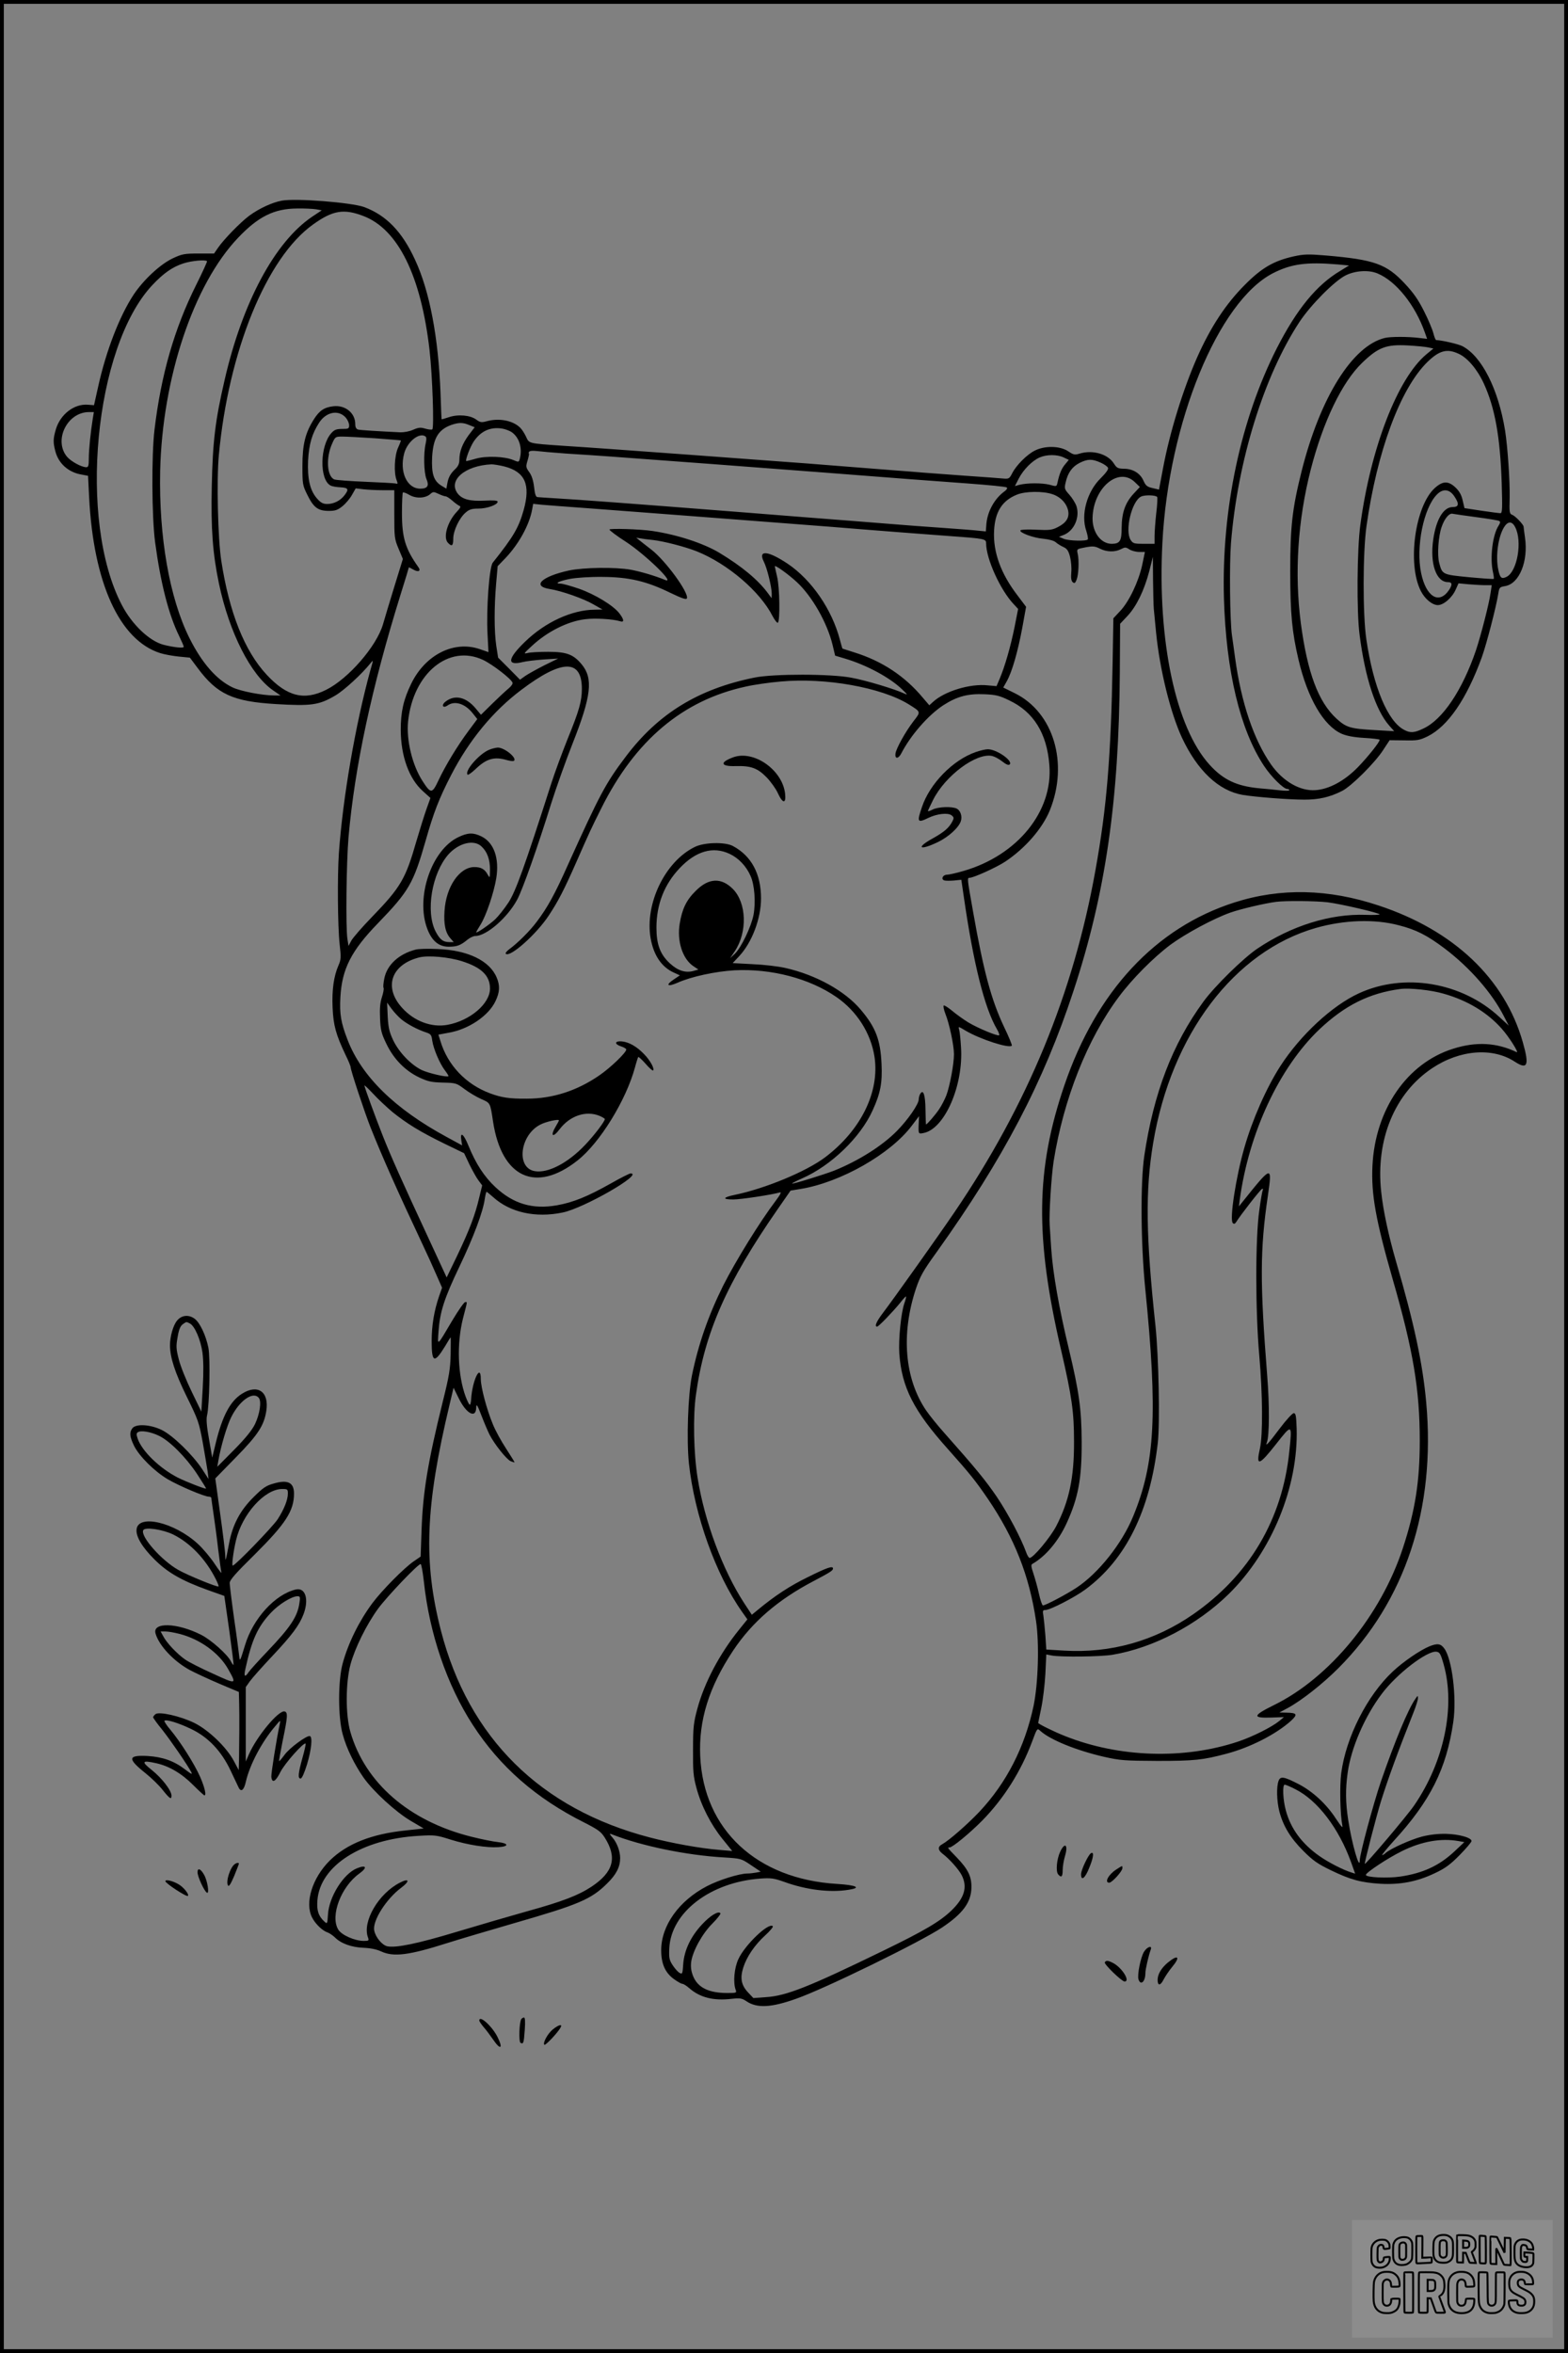 <?xml version="1.0" encoding="UTF-8"?>
<svg xmlns="http://www.w3.org/2000/svg" version="1.0" width="1024pt" height="1536pt" viewBox="0 0 1024 1536" preserveAspectRatio="xMidYMid meet">
  <rect x="0" y="0" width="1024" height="1536" fill="#808080" stroke="none"/>
  <g transform="translate(0.00 0.00) scale(1)">
    <g transform="translate(0,1536) scale(0.1,-0.1)" fill="#000000" stroke="none">
      <path d="M1840 14050 c-62 -11 -148 -51 -212 -98 -58 -43 -169 -157 -206 -212 l-24 -35 -101 0 c-93 0 -108 -3 -168 -31 -83 -39 -192 -141 -256 -237 -92 -139 -180 -367 -231 -597 l-28 -125 -41 3 c-89 7 -179 -63 -208 -160 -18 -61 -19 -85 -4 -142 20 -81 86 -140 172 -154 l42 -8 7 -139 c28 -559 198 -933 463 -1018 28 -9 83 -19 123 -23 l72 -7 51 -68 c127 -171 229 -218 509 -235 234 -14 283 -7 390 56 58 34 173 140 229 210 20 25 20 25 0 -44 -98 -357 -180 -831 -206 -1196 -10 -147 -8 -476 5 -593 10 -87 9 -102 -8 -140 -30 -69 -43 -158 -38 -274 5 -117 22 -177 84 -308 19 -38 34 -75 34 -82 0 -20 91 -294 130 -393 77 -193 172 -407 345 -775 26 -55 64 -138 84 -185 l38 -86 -19 -54 c-33 -96 -49 -192 -49 -294 0 -142 17 -149 87 -35 19 33 36 59 37 59 1 0 1 -49 0 -110 -2 -94 -9 -140 -52 -312 -97 -393 -129 -586 -138 -836 l-6 -173 -45 -31 c-64 -44 -208 -190 -270 -273 -87 -117 -158 -261 -194 -393 -31 -111 -31 -353 0 -463 24 -91 78 -200 137 -284 64 -90 209 -223 307 -281 l85 -50 -119 -13 c-222 -23 -383 -87 -494 -196 -114 -113 -165 -275 -116 -372 22 -43 68 -87 102 -98 11 -4 32 -18 46 -31 40 -41 110 -66 189 -69 46 -2 85 -10 115 -24 81 -37 180 -25 431 55 79 25 275 83 434 129 424 122 505 156 610 260 60 59 85 108 85 166 0 43 -20 98 -48 131 -23 27 -24 31 -7 24 196 -77 489 -137 732 -151 112 -7 113 -7 177 -50 l64 -43 -30 -6 c-17 -3 -43 -6 -57 -6 -52 0 -187 -42 -265 -83 -182 -95 -298 -257 -298 -418 0 -88 26 -147 83 -188 23 -17 48 -31 55 -31 7 0 28 -13 46 -29 70 -61 158 -83 276 -69 56 6 67 4 97 -16 68 -46 160 -42 323 16 187 65 816 373 955 466 136 91 190 165 191 262 1 71 -22 118 -96 195 -62 64 -63 65 -47 65 19 0 132 93 214 176 140 143 252 319 326 517 32 87 33 87 53 68 64 -58 233 -127 415 -169 107 -24 134 -26 351 -27 241 0 295 6 450 47 155 41 323 127 420 214 47 43 41 53 -30 54 l-45 1 56 30 c90 49 227 157 329 259 437 438 637 1042 574 1735 -23 256 -80 521 -197 920 -48 166 -84 331 -97 455 -37 340 88 644 333 807 181 121 396 137 540 42 83 -54 95 -24 52 127 -118 415 -451 731 -942 893 -328 109 -640 116 -941 20 -516 -165 -902 -580 -1111 -1194 -187 -547 -193 -993 -21 -1730 70 -303 84 -402 84 -595 1 -236 -32 -389 -116 -552 -38 -73 -150 -208 -174 -208 -5 0 -16 17 -23 38 -33 91 -117 250 -190 359 -74 109 -139 188 -345 420 -43 48 -96 114 -118 146 -140 206 -165 497 -67 793 28 83 46 116 137 242 434 607 697 1108 893 1705 208 631 297 1241 302 2078 l2 317 48 51 c59 63 109 166 142 291 l24 95 1 -150 c1 -82 3 -168 5 -190 2 -22 9 -92 15 -155 24 -242 94 -524 169 -686 101 -215 240 -346 396 -373 85 -14 300 -31 404 -31 94 0 165 16 246 57 62 32 216 185 270 270 l40 61 95 -1 c86 -2 101 1 153 26 133 66 255 244 354 516 32 90 93 325 108 417 6 39 9 42 44 48 93 15 153 162 130 318 -5 35 -9 66 -9 70 0 13 -54 70 -74 77 -18 7 -20 15 -17 112 2 110 -13 331 -30 439 -44 271 -153 486 -280 551 -29 14 -134 38 -170 39 -4 0 -12 20 -18 44 -6 24 -33 89 -61 144 -38 76 -69 120 -126 181 -120 128 -199 156 -513 183 -120 10 -145 9 -214 -6 -129 -29 -208 -75 -317 -185 -125 -125 -224 -276 -312 -474 -92 -209 -179 -489 -223 -725 l-26 -138 -43 10 c-35 8 -44 16 -58 47 -21 49 -69 79 -128 79 -40 1 -47 5 -65 33 -39 63 -138 92 -224 66 -33 -10 -41 -8 -75 15 -54 36 -153 38 -219 4 -50 -25 -120 -95 -146 -146 -19 -37 -23 -39 -58 -36 -21 2 -137 11 -258 19 -121 9 -242 18 -270 20 -27 3 -113 9 -190 15 -132 10 -322 25 -445 35 -30 3 -179 14 -330 25 -151 11 -394 29 -540 40 -410 30 -670 49 -845 60 -228 16 -219 14 -240 60 -10 21 -27 48 -39 59 -49 47 -138 63 -218 41 -33 -9 -42 -8 -68 11 -39 29 -120 36 -180 15 -24 -8 -45 -14 -46 -13 -1 1 -4 76 -7 167 -14 367 -71 669 -166 873 -84 184 -188 291 -332 345 -82 30 -447 59 -539 42z m223 -56 l38 -7 -63 -42 c-243 -164 -455 -560 -571 -1065 -62 -267 -78 -405 -84 -695 -6 -278 6 -439 47 -635 67 -319 208 -597 354 -697 l48 -33 -38 0 c-81 0 -226 28 -278 54 -103 50 -198 159 -279 321 -130 261 -200 660 -191 1090 14 608 218 1218 509 1523 132 139 236 190 385 191 47 1 102 -2 123 -5z m310 -44 c226 -86 376 -389 432 -874 19 -168 31 -511 18 -519 -5 -3 -26 -1 -46 5 -31 9 -43 8 -78 -7 -24 -11 -60 -18 -87 -17 -146 7 -259 14 -274 18 -12 4 -18 15 -18 36 0 72 -65 125 -143 116 -60 -7 -91 -28 -127 -85 -56 -88 -75 -164 -75 -303 0 -121 1 -128 33 -192 40 -81 69 -103 139 -103 42 0 58 5 90 31 21 17 49 50 62 74 l24 42 51 -6 c28 -3 85 -6 126 -6 l75 0 0 -157 c0 -150 1 -161 28 -225 l28 -67 -55 -178 c-30 -98 -64 -210 -75 -249 -42 -143 -226 -355 -371 -427 -143 -72 -256 -44 -388 98 -145 155 -245 407 -297 745 -22 143 -31 523 -16 687 63 682 312 1292 616 1508 128 92 200 104 328 55z m-1021 -295 c2 -3 -30 -73 -72 -157 -141 -283 -228 -583 -271 -943 -20 -167 -18 -569 4 -735 36 -268 89 -474 157 -612 16 -33 30 -65 30 -70 0 -11 -65 -4 -132 13 -92 24 -206 132 -272 259 -288 550 -180 1684 198 2088 74 79 133 120 205 143 53 17 142 25 153 14z m7382 -21 l76 -7 -57 -35 c-155 -92 -284 -250 -414 -504 -237 -466 -362 -1054 -346 -1633 14 -477 105 -858 262 -1095 47 -71 127 -150 151 -150 8 0 14 -4 14 -8 0 -5 -28 -5 -62 -1 -35 4 -94 10 -133 13 -148 14 -236 55 -325 153 -221 242 -342 807 -309 1448 40 787 365 1579 723 1762 118 60 217 74 420 57z m262 -59 c121 -50 246 -206 309 -385 l15 -42 -53 6 c-71 9 -186 9 -223 0 -212 -51 -423 -389 -544 -871 -61 -244 -74 -360 -74 -653 0 -276 12 -398 54 -576 59 -252 164 -432 282 -484 33 -14 79 -23 148 -27 55 -3 100 -9 100 -12 0 -16 -78 -113 -142 -179 -88 -90 -188 -144 -278 -150 -100 -7 -211 57 -289 167 -113 162 -195 403 -235 696 -8 61 -18 128 -21 150 -13 98 -17 459 -6 600 43 535 215 1090 447 1443 74 112 230 269 303 305 64 31 150 36 207 12z m332 -483 l33 -7 -46 -38 c-188 -157 -363 -610 -431 -1112 -22 -161 -25 -570 -5 -720 36 -279 105 -491 193 -591 l33 -37 -125 7 c-163 9 -188 17 -252 75 -119 109 -190 301 -233 624 -42 326 -20 670 65 1002 81 314 204 570 336 697 105 101 157 121 299 113 55 -3 115 -9 133 -13z m197 -41 c58 -26 122 -101 165 -194 73 -159 107 -349 117 -649 5 -166 4 -198 -8 -198 -8 0 -64 7 -124 16 l-111 17 -12 51 c-8 36 -22 60 -47 84 -47 44 -83 43 -135 -4 -129 -117 -181 -496 -91 -672 26 -52 75 -92 111 -92 38 0 94 49 117 102 l18 40 65 -6 c36 -3 85 -6 109 -6 l43 0 -7 -47 c-10 -74 -63 -278 -96 -378 -89 -261 -218 -453 -344 -511 -58 -28 -85 -30 -124 -9 -108 55 -202 280 -248 592 -24 163 -23 568 1 738 69 489 221 899 398 1072 77 75 128 89 203 54z m-8919 -423 c-14 -86 -26 -204 -26 -260 0 -49 -3 -58 -17 -58 -32 1 -98 37 -125 68 -89 106 -1 290 141 292 l34 0 -7 -42z m1652 6 c12 -14 22 -36 22 -50 0 -22 -4 -24 -45 -24 -37 0 -51 -5 -70 -26 -76 -82 -80 -304 -7 -343 10 -6 40 -11 65 -12 53 -3 57 -13 26 -53 -27 -35 -70 -56 -112 -56 -27 0 -42 8 -66 35 -47 53 -64 129 -59 249 6 108 26 176 73 248 46 70 126 85 173 32z m807 -49 l35 -14 -39 -51 c-41 -56 -61 -107 -61 -162 0 -24 -8 -42 -26 -59 -32 -30 -46 -55 -53 -96 l-6 -33 -33 20 c-50 31 -65 77 -60 186 7 123 40 179 125 210 50 17 76 17 118 -1z m278 -47 c49 -35 70 -105 51 -175 -6 -20 -7 -21 -42 -6 -57 24 -178 28 -244 9 -31 -9 -59 -16 -62 -16 -11 0 24 94 49 130 46 66 105 93 180 83 22 -3 52 -14 68 -25z m-566 -26 c9 -5 9 -19 3 -47 -15 -63 -12 -191 5 -232 19 -44 7 -63 -40 -63 -88 0 -138 111 -105 232 21 75 97 136 137 110z m-327 -13 c91 -7 166 -13 168 -14 1 -1 -7 -23 -19 -49 -23 -52 -28 -162 -9 -210 9 -24 8 -27 -7 -22 -10 2 -99 7 -197 11 -99 4 -190 11 -202 15 -49 19 -57 141 -15 234 20 45 21 46 68 46 26 0 122 -5 213 -11z m1250 -100 c85 -5 214 -14 285 -19 156 -11 1133 -84 1400 -105 477 -37 708 -55 935 -71 135 -10 249 -21 255 -26 5 -5 0 -14 -13 -24 -65 -46 -112 -129 -120 -211 l-4 -52 -42 4 c-22 3 -135 12 -251 20 -115 8 -237 17 -270 20 -33 3 -175 14 -315 25 -140 11 -455 35 -700 55 -764 60 -1091 84 -1215 91 -66 4 -127 8 -135 9 -11 1 -17 20 -22 65 -5 42 -15 75 -31 97 -23 32 -24 37 -11 79 7 24 11 44 8 44 -3 0 -2 5 1 10 4 7 24 9 48 6 23 -3 112 -11 197 -17z m3246 -25 l34 -16 -24 -29 c-23 -27 -37 -60 -50 -120 -6 -26 -6 -26 -53 -13 -49 12 -145 12 -196 -1 l-29 -8 25 49 c30 58 88 117 137 138 46 20 114 20 156 0z m242 -34 c23 -10 45 -26 48 -34 4 -10 -14 -34 -48 -68 -89 -87 -131 -237 -94 -343 8 -26 13 -51 10 -56 -8 -13 -125 -10 -158 4 l-30 13 33 13 c67 28 104 115 81 187 -7 20 -28 54 -46 74 -32 36 -34 41 -25 79 14 64 42 104 91 129 54 27 82 27 138 2z m-3894 -25 c135 -35 172 -118 126 -284 -33 -116 -65 -172 -202 -344 -23 -29 -43 -306 -34 -468 l6 -116 -58 20 c-168 57 -354 -37 -446 -225 -51 -104 -69 -185 -69 -303 1 -171 54 -318 144 -399 l50 -45 -25 -70 c-14 -39 -44 -135 -67 -213 -70 -245 -102 -300 -290 -494 -64 -66 -125 -136 -135 -155 l-18 -34 -7 45 c-12 72 -7 501 7 665 41 462 151 976 340 1584 30 95 54 175 54 177 0 2 13 -5 29 -14 33 -19 52 -10 33 16 -85 120 -107 191 -107 354 0 69 3 129 6 133 4 3 23 -4 43 -16 43 -25 105 -22 136 6 18 16 22 16 54 1 19 -9 39 -16 46 -16 7 0 27 -13 45 -29 18 -16 39 -31 47 -34 9 -3 4 -14 -19 -38 -62 -66 -91 -169 -57 -203 25 -26 34 -19 34 27 0 53 40 137 82 172 23 20 40 25 83 25 56 0 125 25 125 45 0 8 -25 10 -84 7 -96 -5 -146 8 -176 45 -67 86 45 184 220 192 14 0 52 -6 84 -14z m4119 -104 l31 -30 -41 -44 c-55 -60 -77 -123 -78 -222 0 -86 -11 -104 -63 -105 -71 -1 -127 72 -127 165 2 199 171 343 278 236z m2084 -90 c34 -50 31 -71 -10 -71 -60 0 -108 -80 -127 -211 -23 -158 19 -279 96 -279 28 0 30 -16 8 -50 -65 -98 -150 -48 -183 108 -36 170 16 428 104 515 39 39 81 34 112 -12z m-2624 13 c54 -18 93 -60 103 -109 8 -45 -13 -78 -68 -106 -37 -19 -54 -21 -140 -17 -54 3 -101 1 -104 -4 -9 -15 86 -50 150 -55 37 -4 69 -12 81 -23 11 -10 34 -24 50 -31 24 -11 33 -25 43 -64 7 -28 11 -73 8 -102 -3 -37 0 -55 10 -64 11 -9 16 -6 25 17 13 33 17 125 7 169 -7 31 -7 31 50 42 49 9 62 8 94 -8 45 -23 99 -24 138 -4 27 14 32 14 55 -1 14 -9 43 -17 64 -17 l38 0 -18 -86 c-24 -109 -85 -237 -143 -299 l-45 -48 -5 -295 c-11 -608 -38 -939 -112 -1349 -144 -805 -444 -1533 -922 -2235 -111 -163 -394 -561 -464 -653 -45 -59 -59 -92 -40 -92 10 0 103 97 152 157 18 24 35 41 37 40 2 -2 -3 -22 -11 -45 -22 -62 -39 -236 -33 -328 16 -221 94 -374 318 -624 141 -158 179 -205 261 -325 173 -255 270 -500 314 -797 22 -149 14 -407 -16 -553 -57 -269 -177 -504 -355 -693 -78 -82 -198 -187 -242 -211 -29 -15 -29 -36 -1 -59 49 -37 108 -104 128 -142 40 -78 19 -149 -67 -232 -74 -71 -175 -131 -447 -263 -481 -234 -631 -294 -763 -302 l-83 -6 -35 37 c-44 47 -53 93 -31 162 23 72 75 148 144 211 31 28 53 55 49 59 -27 27 -183 -123 -225 -215 -27 -58 -35 -151 -18 -199 8 -21 6 -22 -55 -22 -123 0 -195 37 -224 114 -12 32 -15 58 -11 90 11 73 73 184 138 249 32 32 56 63 53 67 -12 19 -67 -15 -119 -71 -75 -80 -117 -169 -124 -259 -4 -64 -6 -69 -23 -59 -11 5 -31 28 -45 49 -23 35 -26 47 -23 113 12 234 268 430 594 454 71 5 89 2 155 -21 145 -53 302 -72 423 -52 85 13 51 30 -75 38 -526 31 -873 354 -895 833 -11 235 57 452 214 689 125 188 293 333 528 456 108 57 125 68 125 81 0 20 -39 6 -164 -56 -119 -58 -216 -122 -326 -213 l-40 -33 -50 76 c-140 215 -259 534 -304 817 -26 160 -31 404 -11 543 56 405 201 733 534 1212 l84 121 67 11 c261 43 586 228 725 413 l47 62 -2 -44 c-3 -74 -3 -73 32 -66 137 27 261 310 244 561 -3 50 -8 100 -12 113 -7 23 -6 23 42 -6 95 -56 283 -117 302 -98 3 3 -20 59 -51 123 -83 176 -133 359 -202 751 -39 220 -40 222 -22 222 27 1 175 68 231 105 131 87 243 216 292 335 124 307 25 640 -229 765 l-75 37 23 41 c35 63 72 193 101 348 l25 138 -55 73 c-110 143 -161 284 -154 423 6 123 52 197 149 236 56 23 170 24 232 3z m684 -18 c3 -3 1 -51 -6 -106 -6 -55 -11 -123 -11 -150 l0 -50 -70 0 c-63 0 -71 2 -86 25 -39 60 6 251 67 283 22 12 94 11 106 -2z m-3687 -76 c151 -11 536 -41 855 -65 773 -59 830 -64 900 -70 75 -6 405 -32 585 -45 222 -16 230 -18 230 -47 0 -100 92 -304 181 -398 l28 -30 -24 -122 c-26 -127 -63 -255 -97 -335 l-20 -47 -57 5 c-116 13 -284 -39 -359 -109 l-23 -21 -42 49 c-117 141 -267 240 -447 296 -41 13 -76 24 -78 25 -1 0 -9 27 -17 58 -52 198 -185 391 -341 496 -129 86 -195 92 -156 14 22 -43 52 -167 52 -211 l-1 -28 -22 30 c-66 90 -171 177 -320 267 -104 62 -275 118 -437 142 -80 12 -280 18 -280 9 0 -5 48 -42 108 -80 128 -84 327 -277 256 -249 -68 28 -161 55 -225 67 -102 18 -305 15 -403 -5 -179 -39 -245 -102 -126 -121 77 -12 222 -63 285 -100 l60 -34 -51 -1 c-148 -1 -322 -80 -455 -209 -115 -111 -121 -159 -16 -133 23 6 85 13 137 17 l95 6 -90 -44 c-49 -25 -105 -56 -124 -69 l-35 -25 -71 72 -72 72 -12 77 c-14 95 -14 254 -1 405 l10 115 53 55 c86 91 154 215 172 314 l7 38 57 -6 c31 -3 180 -14 331 -25z m5772 -56 c76 -10 143 -21 149 -25 8 -4 7 -13 -4 -30 -40 -60 -58 -213 -37 -304 5 -22 7 -41 5 -44 -3 -2 -75 3 -161 11 -174 17 -175 17 -195 93 -14 50 -6 175 16 236 19 55 50 92 73 85 9 -2 79 -12 154 -22z m253 -65 c48 -92 14 -288 -55 -324 -33 -17 -44 -9 -55 45 -19 86 -2 214 37 278 25 41 53 41 73 1z m-5631 -84 c71 -8 210 -44 286 -74 202 -81 414 -262 496 -424 14 -26 29 -45 34 -42 15 10 12 232 -5 300 -8 33 -14 64 -15 68 0 12 89 -52 144 -103 100 -93 198 -265 233 -409 l17 -71 67 -20 c137 -41 287 -121 367 -197 40 -38 43 -42 17 -30 -59 28 -251 86 -345 103 -135 26 -508 26 -632 1 -367 -74 -630 -235 -842 -517 -132 -175 -169 -245 -380 -712 -82 -184 -131 -273 -200 -364 -45 -61 -127 -142 -181 -181 -16 -12 -26 -25 -22 -29 27 -27 201 128 281 250 61 92 100 167 181 351 88 200 93 211 162 349 221 443 532 705 943 794 52 12 155 27 228 33 290 27 658 -38 837 -149 80 -50 80 -47 30 -111 -52 -68 -112 -176 -117 -210 -5 -37 19 -36 38 1 61 118 175 249 274 314 90 58 161 77 270 72 73 -3 98 -9 161 -40 159 -75 246 -215 262 -422 25 -302 -208 -589 -559 -691 -47 -14 -97 -25 -109 -25 -27 0 -42 -28 -19 -37 8 -3 37 -3 63 -1 l49 5 17 -116 c63 -435 135 -722 216 -860 11 -18 17 -36 14 -39 -8 -8 -136 45 -200 83 -31 19 -79 53 -106 76 -28 23 -53 39 -56 35 -4 -4 1 -28 11 -54 26 -64 56 -207 56 -263 0 -66 -27 -209 -50 -270 -11 -28 -33 -70 -49 -93 -27 -39 -77 -96 -83 -96 -2 0 -3 43 -4 96 -1 96 -14 136 -34 104 -5 -8 -10 -24 -10 -36 0 -32 -71 -134 -142 -206 -95 -97 -250 -195 -411 -260 -62 -24 -270 -89 -274 -84 -2 2 28 17 66 34 189 83 381 268 460 444 51 111 64 180 58 303 -7 157 -38 238 -135 353 -103 123 -293 228 -492 273 -47 11 -143 22 -215 25 l-130 7 43 46 c83 89 142 245 142 376 0 160 -62 277 -183 342 -51 28 -188 25 -250 -6 -194 -95 -327 -371 -288 -596 20 -112 72 -189 154 -225 l37 -17 -40 -27 c-56 -37 -41 -50 23 -22 91 41 250 75 375 82 239 12 489 -53 665 -175 133 -92 224 -235 248 -389 35 -230 -89 -481 -324 -658 -123 -92 -390 -203 -589 -244 -78 -16 -83 -30 -10 -30 51 0 254 31 305 46 12 4 4 -13 -26 -53 -106 -140 -263 -395 -344 -555 -97 -195 -162 -382 -204 -586 -26 -129 -36 -419 -20 -574 37 -341 175 -726 348 -971 l34 -48 -54 -67 c-127 -157 -227 -346 -273 -517 -24 -89 -28 -118 -28 -265 -1 -142 2 -177 22 -250 31 -117 94 -240 170 -334 l64 -79 -83 7 c-125 10 -308 43 -454 81 -715 186 -1184 650 -1365 1349 -116 449 -103 812 56 1477 l26 110 34 -69 c49 -101 113 -135 114 -60 1 27 7 18 34 -52 18 -47 42 -103 53 -125 33 -64 110 -160 137 -173 15 -6 26 -10 26 -7 0 2 -25 43 -55 89 -31 47 -70 118 -86 158 -40 96 -79 242 -79 296 0 105 -55 -8 -63 -130 -1 -21 -5 -38 -9 -38 -4 0 -16 24 -27 53 -52 141 -59 347 -17 512 30 117 29 105 14 105 -7 0 -44 -53 -83 -118 -104 -176 -98 -171 -91 -72 9 126 37 214 137 423 92 192 154 358 165 441 4 25 9 46 12 46 2 0 22 -16 43 -35 111 -100 277 -137 454 -100 138 28 533 255 443 255 -7 0 -65 -29 -128 -65 -153 -86 -246 -124 -353 -143 -158 -28 -284 9 -401 118 -74 69 -129 154 -177 272 -31 77 -56 95 -46 33 l5 -32 -101 55 c-338 183 -555 395 -647 634 -44 113 -53 170 -47 278 10 184 70 303 247 485 200 207 230 258 310 538 52 183 87 274 166 427 118 229 275 419 459 557 265 200 395 202 395 6 0 -80 -18 -143 -94 -329 -35 -88 -83 -217 -106 -289 -176 -549 -232 -703 -279 -776 -27 -41 -66 -90 -87 -110 -37 -35 -124 -94 -124 -85 0 3 13 26 30 53 36 59 85 204 101 300 21 130 -15 233 -97 273 -53 26 -88 25 -149 -4 -176 -82 -282 -392 -205 -598 30 -80 75 -118 141 -118 54 0 77 9 122 46 16 13 39 24 51 24 73 0 211 120 274 238 36 67 135 348 222 628 33 104 96 281 140 392 122 309 135 423 59 515 -54 65 -98 82 -219 82 -58 0 -118 -3 -135 -8 -28 -6 -25 -3 27 45 101 95 237 163 351 176 62 8 179 1 225 -13 30 -10 29 9 -3 51 -40 52 -159 124 -264 161 -53 18 -106 33 -119 33 -45 0 -12 17 60 31 43 8 130 14 213 13 171 -1 286 -27 443 -104 75 -36 104 -46 108 -36 14 36 -139 246 -232 318 -31 24 -66 51 -78 61 l-21 17 25 -4 c14 -3 52 -8 84 -11z m-1109 -783 c61 -29 182 -122 192 -148 3 -8 -9 -25 -29 -41 -18 -15 -65 -59 -105 -98 l-72 -71 -35 42 c-62 74 -135 91 -195 45 -31 -23 -20 -48 12 -26 47 33 114 12 164 -51 l30 -38 -58 -78 c-72 -97 -148 -222 -195 -321 -42 -90 -50 -90 -105 -5 -67 104 -106 267 -94 388 33 316 267 507 490 402z m-11 -1217 c38 -35 56 -85 56 -152 -1 -57 -1 -57 -16 -31 -18 34 -43 48 -86 48 -97 0 -185 -128 -195 -286 -6 -89 6 -144 40 -181 l20 -23 -27 0 c-43 0 -64 17 -92 71 -65 130 -24 377 84 501 67 75 166 100 216 53z m1621 -49 c58 -27 109 -80 137 -145 26 -58 34 -172 19 -253 -15 -78 -81 -215 -122 -254 l-31 -29 31 46 c83 125 77 315 -13 406 -76 76 -158 72 -242 -12 -62 -61 -89 -118 -105 -214 -19 -114 18 -230 89 -278 l33 -22 -35 -10 c-51 -13 -100 3 -151 50 -64 59 -88 124 -88 234 0 152 52 283 152 388 106 112 218 144 326 93z m3905 -316 c88 -11 340 -70 340 -79 0 -3 -42 -5 -92 -3 -230 8 -484 -71 -706 -220 -93 -63 -279 -245 -354 -348 -202 -277 -324 -596 -385 -1005 -26 -174 -23 -576 6 -865 82 -815 65 -1141 -79 -1489 -73 -178 -226 -370 -369 -465 -67 -44 -203 -116 -220 -116 -5 0 -17 34 -26 76 -9 42 -26 101 -36 132 -15 44 -17 58 -7 63 86 49 169 147 223 264 77 168 100 291 99 535 -1 210 -17 326 -83 601 -65 269 -105 497 -116 659 -3 52 -8 122 -10 154 -5 69 11 319 26 416 65 406 220 798 426 1073 86 116 226 257 337 340 98 72 281 171 392 210 65 23 226 61 299 70 65 8 255 6 335 -3z m465 -150 c114 -29 186 -66 300 -152 164 -124 310 -291 387 -443 l31 -60 -62 57 c-244 226 -620 290 -916 154 -175 -80 -383 -273 -514 -476 -90 -140 -182 -348 -234 -530 -55 -189 -99 -473 -76 -494 8 -8 14 -6 23 8 27 44 157 211 168 215 6 2 8 -1 5 -6 -3 -5 -14 -65 -23 -134 -26 -179 -26 -657 0 -949 22 -252 24 -517 4 -606 -27 -119 -6 -113 107 31 104 132 104 132 85 -50 -45 -443 -262 -809 -628 -1063 -251 -174 -538 -255 -842 -237 l-117 7 -6 92 c-4 50 -10 108 -13 129 -6 32 -4 37 13 37 31 0 192 83 261 134 266 197 422 514 473 956 15 131 6 566 -15 765 -63 587 -67 884 -15 1194 118 708 530 1252 1064 1404 184 52 381 59 540 17z m294 -447 c155 -44 284 -122 378 -228 47 -52 117 -163 97 -153 -129 62 -263 70 -414 22 -301 -94 -509 -396 -527 -764 -9 -185 21 -353 132 -740 134 -464 177 -721 177 -1055 0 -266 -30 -456 -110 -700 -144 -440 -478 -847 -843 -1026 -138 -68 -142 -85 -19 -81 l85 3 -30 -25 c-49 -40 -174 -103 -270 -135 -354 -118 -777 -104 -1129 36 -74 29 -176 80 -176 86 0 1 9 45 20 97 11 52 23 152 27 223 l6 127 36 -7 c60 -11 321 -8 397 5 267 45 553 195 759 397 281 277 454 699 443 1080 -3 84 -6 100 -19 100 -9 0 -51 -46 -93 -102 -74 -99 -95 -121 -82 -87 16 41 17 243 2 429 -48 610 -48 826 4 1179 29 202 28 202 -169 -44 l-20 -25 5 40 c59 439 258 865 520 1115 166 157 326 237 529 264 62 8 203 -7 284 -31z m-6865 -773 c92 -74 181 -129 339 -206 l128 -62 35 -74 c20 -40 46 -87 59 -104 l24 -32 -19 -78 c-27 -116 -64 -212 -142 -376 l-71 -147 -119 257 c-172 370 -244 531 -298 667 -50 127 -120 318 -120 329 0 4 26 -21 57 -54 31 -34 89 -88 127 -120z m204 -3063 c36 -340 151 -677 319 -936 178 -275 414 -481 732 -640 86 -44 106 -58 130 -96 83 -131 58 -225 -86 -321 -85 -56 -190 -97 -415 -159 -111 -31 -320 -92 -463 -135 -258 -78 -400 -107 -456 -95 -34 8 -76 58 -85 103 -13 62 78 206 176 279 58 43 53 65 -7 34 -141 -71 -248 -255 -210 -358 8 -21 5 -23 -27 -23 -59 0 -145 38 -167 74 -54 89 18 280 138 366 54 39 46 59 -16 34 -87 -35 -182 -185 -189 -301 -4 -63 -5 -64 -24 -46 -38 34 -51 73 -45 139 18 226 290 399 662 420 104 6 115 5 209 -25 109 -34 235 -54 310 -49 71 4 70 25 -1 33 -32 3 -110 19 -174 35 -406 101 -695 351 -791 685 -32 111 -31 322 1 440 29 107 105 261 181 365 60 81 259 290 277 290 5 0 14 -51 21 -113z"></path>
      <path d="M3193 10465 c-66 -28 -162 -140 -139 -162 3 -4 25 12 49 34 73 71 125 86 208 61 22 -6 42 -8 46 -4 20 19 -63 86 -106 86 -14 -1 -40 -7 -58 -15z"></path>
      <path d="M6373 10451 c-149 -51 -301 -206 -352 -359 -34 -99 -30 -106 42 -71 56 27 126 35 151 17 16 -13 17 -18 6 -39 -22 -43 -54 -70 -127 -111 -115 -63 -89 -83 32 -25 70 34 136 94 150 137 10 31 -2 68 -26 81 -30 16 -123 13 -159 -6 -16 -8 -30 -13 -30 -9 0 3 15 35 33 71 79 159 283 311 387 288 16 -4 46 -20 66 -36 25 -20 41 -26 48 -19 23 23 -86 100 -144 99 -14 0 -48 -8 -77 -18z"></path>
      <path d="M4787 10416 c-89 -33 -81 -60 17 -57 100 3 143 -13 202 -73 28 -29 61 -75 74 -104 32 -70 55 -70 47 -1 -19 155 -206 285 -340 235z"></path>
      <path d="M2714 9161 c-109 -28 -186 -99 -204 -187 -6 -30 -9 -58 -5 -63 3 -6 -2 -33 -11 -61 -12 -37 -15 -74 -12 -138 3 -76 9 -99 41 -165 47 -99 122 -176 214 -220 58 -27 80 -32 155 -34 85 -2 89 -3 141 -42 29 -22 78 -51 109 -65 61 -27 59 -22 78 -148 56 -366 279 -469 552 -253 145 114 317 393 375 608 9 34 19 64 21 67 2 3 24 -17 48 -44 24 -28 46 -47 49 -44 11 11 -18 65 -58 106 -48 50 -98 79 -146 84 -46 4 -51 -17 -7 -32 20 -6 36 -16 36 -21 0 -20 -103 -119 -176 -169 -145 -100 -304 -152 -473 -152 -114 -1 -166 7 -241 35 -157 58 -277 184 -324 342 l-13 41 65 12 c132 22 263 111 308 207 28 58 30 101 8 153 -46 111 -189 180 -389 187 -60 3 -124 1 -141 -4z m304 -76 c126 -40 182 -94 182 -178 0 -99 -130 -210 -278 -237 -104 -19 -218 24 -296 111 -122 134 -72 282 111 329 59 15 193 3 281 -25z m-398 -378 c37 -31 106 -68 161 -86 33 -11 37 -16 42 -55 8 -53 48 -148 83 -194 14 -18 24 -35 23 -37 -10 -9 -130 19 -175 40 -71 35 -148 115 -186 194 -25 53 -32 81 -36 155 l-4 91 29 -40 c17 -23 45 -53 63 -68z m1295 -631 c19 -8 35 -18 35 -21 0 -15 -69 -106 -129 -169 -113 -119 -243 -186 -329 -171 -123 21 -97 236 37 304 36 19 121 38 121 27 0 -3 -9 -20 -20 -38 -39 -65 -20 -79 25 -19 67 88 172 123 260 87z"></path>
      <path d="M1157 6740 c-26 -30 -47 -105 -47 -163 1 -79 32 -176 109 -333 75 -152 81 -169 105 -300 13 -76 28 -161 32 -189 l6 -50 -42 65 c-62 94 -192 221 -265 256 -75 36 -168 41 -191 10 -20 -28 -17 -55 12 -115 35 -69 133 -166 219 -217 73 -43 240 -114 269 -114 9 0 16 -4 16 -8 0 -5 7 -53 15 -108 8 -54 22 -157 30 -229 9 -71 18 -139 21 -150 4 -11 -16 14 -43 55 -27 41 -77 101 -111 132 -152 140 -389 196 -400 95 -6 -46 37 -118 117 -197 87 -87 180 -139 349 -200 l107 -38 32 -223 c17 -123 30 -225 28 -227 -2 -2 -10 9 -18 25 -24 45 -128 138 -193 171 -158 80 -321 84 -298 8 23 -79 119 -181 224 -238 36 -19 122 -59 192 -89 l128 -54 2 -80 c2 -81 1 -233 -1 -360 l-2 -70 -32 60 c-48 90 -165 202 -258 248 -92 45 -231 76 -254 57 -8 -7 -15 -16 -15 -20 0 -4 26 -41 59 -81 57 -72 166 -231 190 -277 9 -18 1 -14 -41 18 -72 55 -146 81 -243 87 -131 7 -134 -17 -15 -112 39 -31 89 -80 111 -108 47 -59 59 -67 59 -39 0 34 -62 114 -128 167 -71 56 -66 66 28 45 83 -18 167 -67 242 -143 37 -37 70 -67 73 -67 14 0 2 52 -28 121 -38 86 -129 229 -194 307 -25 29 -42 56 -39 59 11 11 95 -15 175 -54 111 -53 196 -143 256 -269 26 -55 50 -106 54 -114 16 -31 35 -15 47 41 25 108 102 256 190 359 36 44 37 44 31 15 -22 -101 -57 -324 -55 -344 5 -44 27 -33 59 31 28 56 153 197 165 186 2 -3 -7 -45 -21 -94 -28 -101 -31 -134 -12 -134 9 0 24 35 42 92 29 97 37 178 19 185 -19 7 -136 -79 -167 -124 -17 -23 -32 -41 -34 -39 -2 1 9 61 23 132 33 158 35 187 12 192 -39 8 -180 -161 -232 -279 l-21 -48 0 243 0 243 27 38 c15 21 80 94 145 163 128 136 177 201 205 274 37 98 13 176 -50 162 -135 -31 -280 -190 -332 -364 -32 -106 -34 -109 -38 -70 -2 19 -16 128 -33 243 -16 114 -29 219 -29 233 0 20 37 62 164 187 201 200 256 284 256 397 0 73 -41 93 -135 65 -47 -13 -69 -28 -129 -88 -87 -86 -137 -179 -160 -302 -23 -121 -24 -123 -25 -80 0 22 -15 144 -33 272 l-32 232 135 138 c144 147 183 207 198 302 20 126 -56 179 -160 112 -75 -47 -127 -144 -170 -321 l-23 -95 -21 120 c-15 83 -19 131 -13 155 16 66 22 374 9 442 -16 79 -54 161 -88 188 -39 30 -86 26 -116 -10z m84 -20 c31 -17 69 -105 81 -188 7 -53 8 -126 2 -232 l-9 -155 -63 130 c-35 72 -73 166 -84 210 -18 70 -19 87 -8 147 8 49 18 72 33 83 25 18 23 18 48 5z m449 -485 c19 -23 7 -105 -25 -172 -20 -40 -61 -91 -137 -168 l-109 -110 7 40 c15 90 56 229 84 284 54 109 143 171 180 126z m-653 -247 c69 -32 176 -139 248 -247 35 -53 62 -97 61 -98 -5 -5 -132 45 -184 71 -118 60 -235 173 -263 255 -9 27 -9 35 2 42 19 13 82 3 136 -23z m843 -377 c0 -42 -25 -104 -67 -169 -34 -51 -277 -302 -293 -302 -8 0 4 92 21 164 40 172 187 336 302 336 34 0 37 -2 37 -29z m-749 -268 c111 -55 212 -160 278 -291 12 -24 21 -46 18 -48 -6 -7 -202 73 -263 108 -110 62 -251 222 -228 260 13 21 127 4 195 -29z m824 -450 c-13 -87 -59 -156 -207 -311 -59 -62 -115 -124 -124 -137 -24 -37 -33 -30 -22 18 42 192 80 276 166 368 52 56 137 109 175 109 17 0 19 -5 12 -47z m-782 -199 c133 -34 257 -124 316 -228 58 -103 58 -103 -97 -32 -76 34 -159 76 -183 93 -53 37 -121 109 -143 152 l-17 31 32 0 c17 0 58 -7 92 -16z"></path>
      <path d="M9335 4613 c-61 -25 -171 -100 -239 -164 -167 -156 -306 -429 -337 -664 -11 -85 -7 -268 7 -340 5 -23 -5 -12 -43 45 -62 95 -150 175 -239 222 -99 51 -122 55 -134 23 -15 -39 -12 -133 5 -200 25 -95 72 -173 156 -257 64 -64 94 -85 181 -127 128 -62 196 -80 323 -88 131 -7 240 14 355 69 68 32 101 56 163 119 42 43 77 84 77 91 0 22 -83 45 -167 47 -51 1 -105 -5 -157 -18 -75 -20 -204 -78 -237 -107 -8 -8 -19 -14 -23 -14 -4 0 30 42 76 93 240 262 344 470 389 777 23 159 -8 411 -59 479 -23 32 -45 35 -97 14z m93 -118 c78 -276 3 -636 -193 -921 -45 -66 -316 -386 -322 -381 -4 4 76 313 105 407 49 155 108 317 216 589 14 36 26 74 26 85 0 19 -1 19 -16 -3 -48 -67 -135 -278 -226 -541 -49 -144 -138 -474 -138 -514 0 -71 -52 110 -75 261 -18 116 -19 203 -4 310 22 162 111 368 223 516 97 130 294 281 356 275 22 -3 28 -12 48 -83z m-968 -815 c145 -73 284 -255 364 -478 l26 -73 -22 7 c-57 17 -155 68 -213 109 -113 80 -185 177 -217 294 -20 71 -24 171 -8 171 6 0 37 -13 70 -30z m1064 -338 l39 -7 -67 -63 c-98 -91 -203 -140 -352 -162 -81 -12 -224 -6 -224 11 0 15 142 109 235 155 129 64 255 86 369 66z"></path>
      <path d="M6924 3273 c-23 -49 -30 -128 -14 -148 21 -25 30 -17 30 28 0 23 7 64 15 91 22 73 0 94 -31 29z"></path>
      <path d="M7124 3262 c-18 -12 -64 -109 -64 -137 0 -47 27 -26 54 44 28 67 32 107 10 93z"></path>
      <path d="M1534 3192 c-30 -19 -61 -115 -45 -140 6 -10 18 10 40 61 17 42 31 78 31 81 0 8 -13 7 -26 -2z"></path>
      <path d="M7288 3155 c-50 -33 -77 -85 -44 -85 18 0 86 75 86 95 0 18 3 19 -42 -10z"></path>
      <path d="M1290 3138 c0 -28 43 -122 61 -133 18 -12 4 80 -19 118 -22 39 -42 46 -42 15z"></path>
      <path d="M1080 3080 c0 -14 139 -105 147 -96 10 10 -30 59 -63 77 -38 22 -84 32 -84 19z"></path>
      <path d="M7471 2619 c-22 -36 -45 -151 -36 -180 14 -43 45 -15 45 40 0 25 21 116 35 154 12 31 -24 19 -44 -14z"></path>
      <path d="M7627 2549 c-42 -35 -67 -76 -67 -113 0 -40 18 -40 39 2 11 21 36 58 55 81 57 68 40 85 -27 30z"></path>
      <path d="M7215 2550 c-7 -11 111 -125 129 -125 40 0 -16 90 -75 121 -33 17 -46 18 -54 4z"></path>
      <path d="M3404 2179 c-13 -22 -17 -146 -5 -154 19 -11 22 -2 28 84 4 55 2 81 -5 81 -6 0 -14 -5 -18 -11z"></path>
      <path d="M3130 2170 c0 -5 13 -24 28 -42 16 -18 43 -54 61 -80 49 -73 69 -63 30 15 -35 70 -119 146 -119 107z"></path>
      <path d="M3611 2113 c-33 -26 -68 -89 -56 -101 6 -7 86 77 105 111 16 26 -9 22 -49 -10z"></path>
    </g>
  </g>
  <rect x="0.0" y="0.0" width="1024.0" height="1536.0" fill="none" stroke="black" stroke-width="5"></rect>
  <g transform="translate(882.93 1449.20) scale(0.128)" opacity="1.0">
    <rect x="0" y="0" width="1024.0" height="600.0" fill="white" fill-opacity="0.1"></rect>
    <g transform="translate(0,650) scale(0.1,-0.1)" stroke="none">
      <path fill="none" stroke="#000000" stroke-width="100" d="M4491 5720 c-164 -43 -269 -147 -319 -315 -19 -65 -29 -577 -13 -693 25 -190 116 -310 276 -367 63 -23 284 -32 370 -16 122 22 249 110 294 205 51 104 56 150 56 496 0 341 -4 385 -48 478 -46 100 -156 184 -282 217 -83 21 -241 19 -334 -5z m270 -273 c19 -12 43 -40 54 -62 18 -37 20 -64 23 -320 5 -339 -1 -384 -56 -436 -87 -82 -235 -56 -289 51 -22 43 -23 53 -23 335 0 314 7 370 52 412 34 32 66 42 139 42 53 1 73 -4 100 -22z"></path>
      <path fill="none" stroke="#000000" stroke-width="100" d="M5367 5723 c-4 -3 -7 -311 -7 -683 0 -618 1 -679 17 -691 12 -10 51 -14 152 -14 l136 0 3 248 2 248 67 -3 67 -3 34 -85 c18 -47 58 -152 89 -235 30 -82 63 -158 73 -168 14 -15 40 -19 165 -24 l148 -6 -5 34 c-4 19 -49 143 -102 276 -53 133 -96 246 -96 251 0 6 15 19 33 31 53 33 104 92 134 156 27 57 28 67 27 195 0 115 -4 144 -23 193 -31 80 -76 135 -148 183 -83 56 -166 82 -303 94 -129 11 -453 14 -463 3z m541 -300 c55 -27 77 -73 77 -163 0 -61 -4 -82 -23 -111 -34 -55 -73 -69 -191 -69 l-101 0 0 187 0 186 101 -6 c66 -4 114 -12 137 -24z"></path>
      <path fill="none" stroke="#000000" stroke-width="100" d="M6514 5685 c-4 -9 -5 -320 -2 -690 3 -511 7 -678 16 -687 19 -19 273 -30 291 -13 11 11 13 126 12 675 -1 364 -6 672 -11 685 -11 28 -27 31 -187 40 -99 6 -114 5 -119 -10z"></path>
      <path fill="none" stroke="#000000" stroke-width="100" d="M3355 5683 c-27 -3 -55 -9 -62 -15 -10 -8 -13 -150 -13 -683 0 -592 2 -674 15 -685 12 -10 52 -11 173 -6 362 15 578 29 590 38 8 7 12 46 12 129 0 108 -2 119 -20 129 -11 6 -24 9 -28 7 -4 -3 -103 -8 -221 -12 l-214 -7 5 545 c4 384 2 549 -5 556 -11 11 -120 12 -232 4z"></path>
      <path fill="none" stroke="#000000" stroke-width="100" d="M7067 5654 c-4 -4 -7 -310 -7 -680 0 -625 1 -673 18 -692 15 -18 31 -21 152 -24 l134 -3 -3 400 c-2 277 1 397 8 390 11 -11 153 -311 251 -530 96 -215 128 -281 142 -292 7 -6 82 -14 165 -17 l153 -7 11 28 c14 34 3 1333 -11 1347 -5 5 -70 11 -144 14 l-136 5 -1 -54 c-1 -30 -5 -200 -8 -379 l-6 -325 -73 150 c-40 83 -123 256 -184 385 -61 129 -117 242 -125 252 -11 12 -40 18 -121 22 -59 4 -130 9 -157 12 -28 3 -54 2 -58 -2z"></path>
      <path fill="none" stroke="#000000" stroke-width="100" d="M2507 5614 c-220 -49 -342 -159 -394 -357 -24 -91 -24 -641 0 -740 57 -233 232 -339 510 -310 56 6 127 21 158 33 76 29 187 114 226 174 64 95 67 114 71 505 2 232 -1 371 -8 404 -27 126 -116 235 -228 278 -74 29 -236 35 -335 13z m191 -281 c15 -11 36 -35 47 -54 19 -32 20 -52 20 -349 0 -309 0 -316 -23 -362 -31 -62 -75 -89 -155 -95 -53 -4 -67 -2 -97 19 -19 13 -44 41 -55 63 -19 37 -20 60 -20 350 0 337 2 351 60 405 54 51 169 63 223 23z"></path>
      <path fill="none" stroke="#000000" stroke-width="100" d="M8568 5491 c-133 -43 -219 -134 -262 -280 -13 -45 -16 -107 -16 -343 0 -320 9 -395 60 -506 73 -156 258 -255 506 -269 191 -11 324 47 376 165 19 42 22 70 26 288 4 209 3 242 -11 256 -19 18 -186 38 -347 41 l-105 2 -3 -95 c-1 -52 2 -102 7 -109 6 -10 33 -16 75 -19 l66 -4 0 -105 c0 -98 -1 -105 -26 -130 -23 -23 -31 -25 -99 -21 -64 3 -79 7 -112 34 -21 16 -49 52 -63 80 -25 49 -25 51 -25 324 0 303 6 348 56 402 28 29 32 30 99 26 105 -6 152 -50 167 -158 8 -53 9 -54 48 -62 22 -5 90 -10 150 -11 l110 -2 3 43 c4 52 -30 180 -66 245 -53 99 -179 183 -317 212 -96 20 -226 18 -297 -4z"></path>
      <path fill="none" stroke="#000000" stroke-width="100" d="M1390 5484 c-203 -45 -359 -207 -390 -404 -13 -83 -13 -616 0 -694 20 -123 100 -235 203 -281 98 -45 271 -51 387 -13 211 67 340 238 340 451 0 54 -3 69 -17 74 -24 9 -264 -15 -280 -28 -7 -7 -13 -31 -13 -60 0 -56 -13 -95 -43 -128 -31 -34 -95 -61 -144 -61 -35 0 -48 6 -77 35 -52 52 -58 99 -54 423 3 257 5 280 24 323 42 89 120 132 202 109 53 -14 72 -42 81 -120 11 -90 15 -92 150 -79 62 6 125 15 138 20 25 9 25 10 21 107 -3 82 -9 106 -33 155 -33 68 -97 130 -163 160 -60 27 -235 33 -332 11z"></path>
      <path fill="none" stroke="#000000" stroke-width="100" d="M1600 3845 c-239 -44 -424 -235 -476 -495 -22 -109 -33 -831 -15 -1000 31 -300 174 -492 425 -572 45 -15 100 -21 211 -25 181 -6 263 8 380 66 147 73 214 152 266 311 26 78 32 117 37 219 4 98 2 125 -9 132 -22 14 -393 11 -407 -3 -7 -7 -12 -39 -12 -73 0 -169 -84 -275 -217 -275 -68 0 -110 18 -150 64 -65 73 -68 99 -68 606 0 446 1 456 22 515 78 208 337 201 392 -11 6 -23 13 -75 16 -115 3 -41 10 -78 15 -83 10 -10 289 -10 357 0 63 9 67 18 60 147 -12 210 -62 331 -181 445 -86 82 -165 123 -280 146 -94 19 -261 20 -366 1z"></path>
      <path fill="none" stroke="#000000" stroke-width="100" d="M5376 3840 c-151 -39 -268 -118 -350 -237 -106 -157 -118 -245 -114 -863 4 -463 5 -477 27 -550 33 -106 72 -178 131 -243 123 -135 290 -197 526 -197 326 0 528 127 610 384 34 106 48 339 20 349 -29 12 -386 9 -400 -2 -7 -6 -16 -44 -20 -85 -17 -192 -81 -266 -226 -266 -93 1 -163 55 -197 152 -16 48 -18 92 -18 503 0 437 1 452 22 520 26 81 57 119 121 147 78 35 188 8 237 -56 30 -40 55 -133 55 -206 0 -92 6 -95 157 -92 70 1 161 5 201 8 87 8 88 9 78 158 -12 189 -62 314 -170 422 -76 76 -130 109 -241 144 -102 33 -337 38 -449 10z"></path>
      <path fill="none" stroke="#000000" stroke-width="100" d="M8441 3845 c-204 -45 -357 -196 -406 -402 -24 -99 -17 -331 13 -416 47 -137 141 -225 342 -323 334 -162 396 -203 438 -284 19 -37 23 -57 20 -116 -3 -59 -8 -77 -30 -107 -39 -50 -98 -70 -190 -65 -137 7 -187 57 -188 185 0 95 4 94 -223 86 -106 -3 -198 -10 -204 -16 -17 -13 -17 -107 1 -200 44 -226 196 -375 436 -423 103 -20 339 -15 435 10 199 53 340 189 391 377 21 78 28 222 15 311 -16 115 -56 191 -145 276 -85 81 -145 117 -386 235 -250 122 -298 173 -301 319 -3 109 52 167 164 175 115 8 183 -49 194 -164 3 -32 10 -64 16 -70 10 -14 340 -17 387 -4 24 7 25 9 22 92 -5 150 -54 269 -153 369 -69 70 -189 133 -297 155 -90 18 -265 18 -351 0z"></path>
      <path fill="none" stroke="#000000" stroke-width="100" d="M2710 3833 c-14 -2 -29 -9 -35 -14 -7 -7 -9 -354 -7 -1017 3 -910 5 -1008 20 -1019 20 -16 384 -18 413 -3 19 10 19 32 19 1019 0 923 -1 1010 -16 1022 -13 10 -61 14 -193 16 -97 1 -187 -1 -201 -4z"></path>
      <path fill="none" stroke="#000000" stroke-width="100" d="M3455 3833 c-47 -12 -45 32 -45 -1034 0 -987 0 -1009 19 -1019 12 -6 98 -10 210 -10 159 0 192 3 205 16 14 13 16 61 16 370 l0 355 81 -3 82 -3 88 -245 c49 -135 105 -292 124 -350 20 -58 45 -113 57 -122 18 -16 45 -18 229 -18 184 0 210 2 216 16 7 19 16 -7 -153 448 -74 197 -134 362 -134 366 0 4 23 22 50 40 162 104 228 273 217 560 -8 225 -46 336 -153 450 -104 110 -219 160 -413 179 -101 11 -657 13 -696 4z m721 -409 c64 -48 69 -61 72 -231 4 -176 -7 -223 -59 -267 -43 -36 -89 -46 -216 -46 l-113 0 0 286 0 286 144 -4 c127 -3 148 -5 172 -24z"></path>
      <path fill="none" stroke="#000000" stroke-width="100" d="M6510 3834 c-51 -11 -50 7 -50 -683 1 -672 7 -842 35 -951 45 -175 148 -311 289 -380 117 -58 200 -73 376 -68 124 4 156 9 225 32 108 37 176 79 246 153 61 66 117 169 140 258 9 37 13 248 16 831 4 727 3 782 -13 795 -13 11 -57 14 -204 14 -171 0 -190 -2 -209 -19 -21 -19 -21 -19 -21 -746 0 -782 0 -782 -52 -861 -64 -95 -228 -106 -302 -19 -61 73 -60 64 -66 877 -4 562 -8 745 -17 754 -13 13 -341 23 -393 13z"></path>
    </g>
  </g>
</svg>
